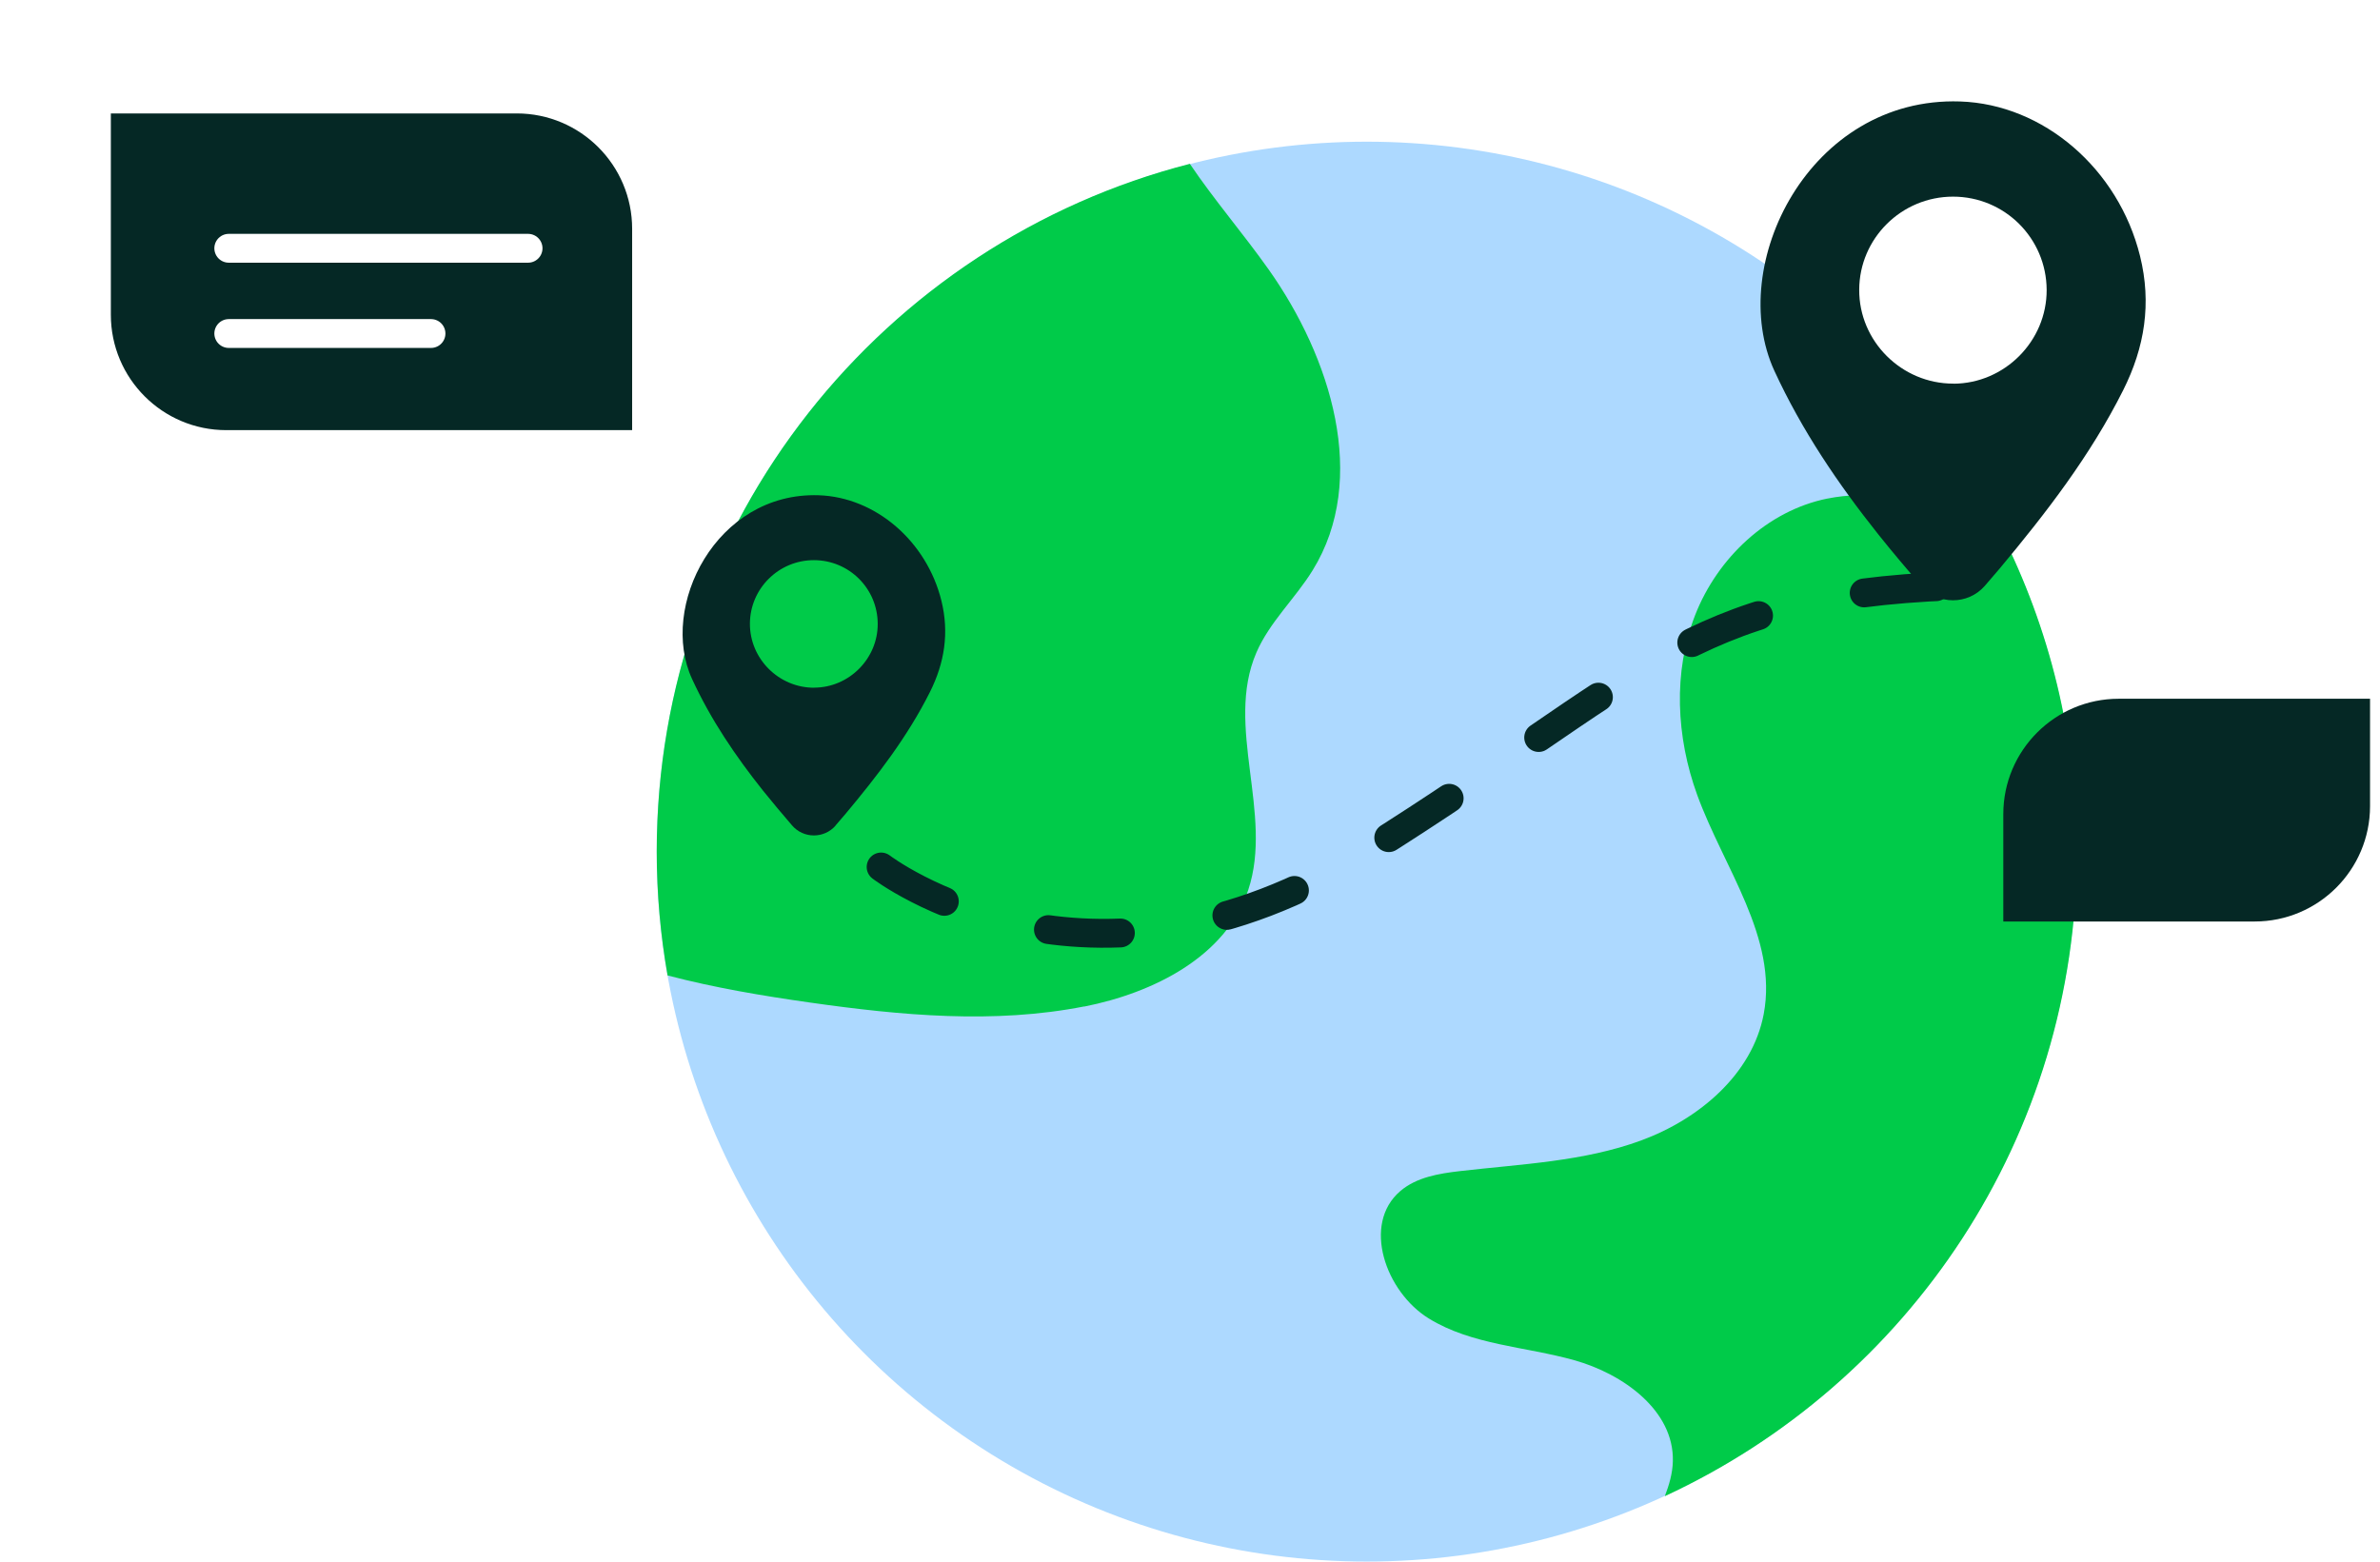 <?xml version="1.0" encoding="UTF-8"?> <svg xmlns="http://www.w3.org/2000/svg" xmlns:xlink="http://www.w3.org/1999/xlink" id="Layer_1" viewBox="0 0 330 216.55"><defs><filter id="drop-shadow-1"><feOffset dx="-7" dy="-7"></feOffset><feGaussianBlur result="blur" stdDeviation="5"></feGaussianBlur><feFlood flood-color="#000" flood-opacity=".15"></feFlood><feComposite in2="blur" operator="in"></feComposite><feComposite in="SourceGraphic"></feComposite></filter><filter id="drop-shadow-2"><feOffset dx="-7" dy="-7"></feOffset><feGaussianBlur result="blur-2" stdDeviation="5"></feGaussianBlur><feFlood flood-color="#000" flood-opacity=".15"></feFlood><feComposite in2="blur-2" operator="in"></feComposite><feComposite in="SourceGraphic"></feComposite></filter></defs><circle cx="189.5" cy="118.1" r="98.45" fill="#add9ff" stroke-width="0"></circle><path d="M150.32,139.59c9.58-1.89,19.68-6.92,22.76-16.19,3.5-10.53-3.28-22.7,1.12-32.89,1.83-4.25,5.38-7.49,7.81-11.43,7.82-12.67,2.51-29.53-6.09-41.69-3.5-4.95-7.56-9.65-10.94-14.67-42.5,10.9-73.92,49.47-73.92,95.37,0,5.86.52,11.6,1.5,17.18,6.47,1.7,13.13,2.82,19.75,3.76,12.61,1.79,25.52,3,38.02.54Z" fill="#00cb49" stroke-width="0"></path><path d="M253.36,69.14c-8.32,1.69-15.23,8.25-18.32,16.16-3.09,7.91-2.62,16.94.28,24.92,3.68,10.12,11.22,19.82,9.23,30.4-1.58,8.37-9,14.59-16.99,17.53-7.99,2.94-16.66,3.27-25.11,4.25-2.94.34-6.05.85-8.3,2.78-5.34,4.58-2.03,13.97,3.96,17.66,5.99,3.69,13.41,3.89,20.18,5.79,6.77,1.9,13.84,6.97,13.66,14.01-.04,1.68-.51,3.27-1.11,4.84,33.73-15.62,57.13-49.76,57.13-89.38,0-15.95-3.8-31.01-10.53-44.33-2.31-1.09-4.68-2.06-7.13-2.89-5.44-1.82-11.3-2.88-16.93-1.74Z" fill="#00cb49" stroke-width="0"></path><path d="M275.2,81.25c-2.35,2.68-6.53,2.66-8.85-.05-2.01-2.35-3.98-4.67-5.87-7.04-5.62-7.05-10.64-14.47-14.45-22.73-6.75-14.67,4.86-38.04,25.74-37.36,11.59.38,21.97,9.35,24.96,21.44,1.62,6.55.65,12.65-2.34,18.6-4.55,9.07-10.68,17.02-17.14,24.75-.67.8-1.35,1.59-2.05,2.39ZM270.85,53.21c7.1-.02,12.96-5.91,12.93-13.01-.03-7.16-5.82-12.93-12.98-12.93-7.15,0-12.98,5.78-13.01,12.9-.04,7.15,5.88,13.05,13.07,13.03Z" fill="#052825" stroke-width="0"></path><path d="M115.86,114.49c-1.6,1.83-4.46,1.82-6.04-.03-1.37-1.6-2.71-3.18-4.01-4.8-3.83-4.81-7.26-9.87-9.85-15.5-4.61-10,3.31-25.94,17.55-25.48,7.9.26,14.98,6.38,17.02,14.62,1.1,4.46.44,8.63-1.6,12.69-3.1,6.18-7.28,11.6-11.69,16.87-.46.55-.92,1.09-1.4,1.63ZM112.89,95.36c4.84-.01,8.84-4.03,8.81-8.87-.02-4.88-3.97-8.81-8.85-8.81-4.88,0-8.85,3.94-8.87,8.8-.02,4.88,4.01,8.9,8.91,8.89Z" fill="#052825" stroke-width="0"></path><path d="M122.17,120.23s28.74,22.05,67.33-2.13c38.59-24.19,44.11-35.41,81.3-36.85" fill="none" stroke="#052825" stroke-dasharray="0 0 10 15" stroke-linecap="round" stroke-linejoin="round" stroke-width="4"></path><path d="M22.37,22.73h56.28c8.83,0,16,7.17,16,16v27.92h-56.28c-8.83,0-16-7.17-16-16v-27.92h0Z" fill="#052825" filter="url(#drop-shadow-1)" stroke-width="0"></path><line x1="31.72" y1="34.43" x2="73.22" y2="34.43" fill="none" stroke="#fff" stroke-linecap="round" stroke-miterlimit="10" stroke-width="4"></line><line x1="31.72" y1="46.25" x2="59.76" y2="46.25" fill="none" stroke="#fff" stroke-linecap="round" stroke-miterlimit="10" stroke-width="4"></line><path d="M286.78,89.9h34.85v14.89c0,8.83-7.17,16-16,16h-34.85v-14.89c0-8.83,7.17-16,16-16Z" transform="translate(592.4 210.69) rotate(-180)" fill="#052825" filter="url(#drop-shadow-2)" stroke-width="0"></path></svg> 